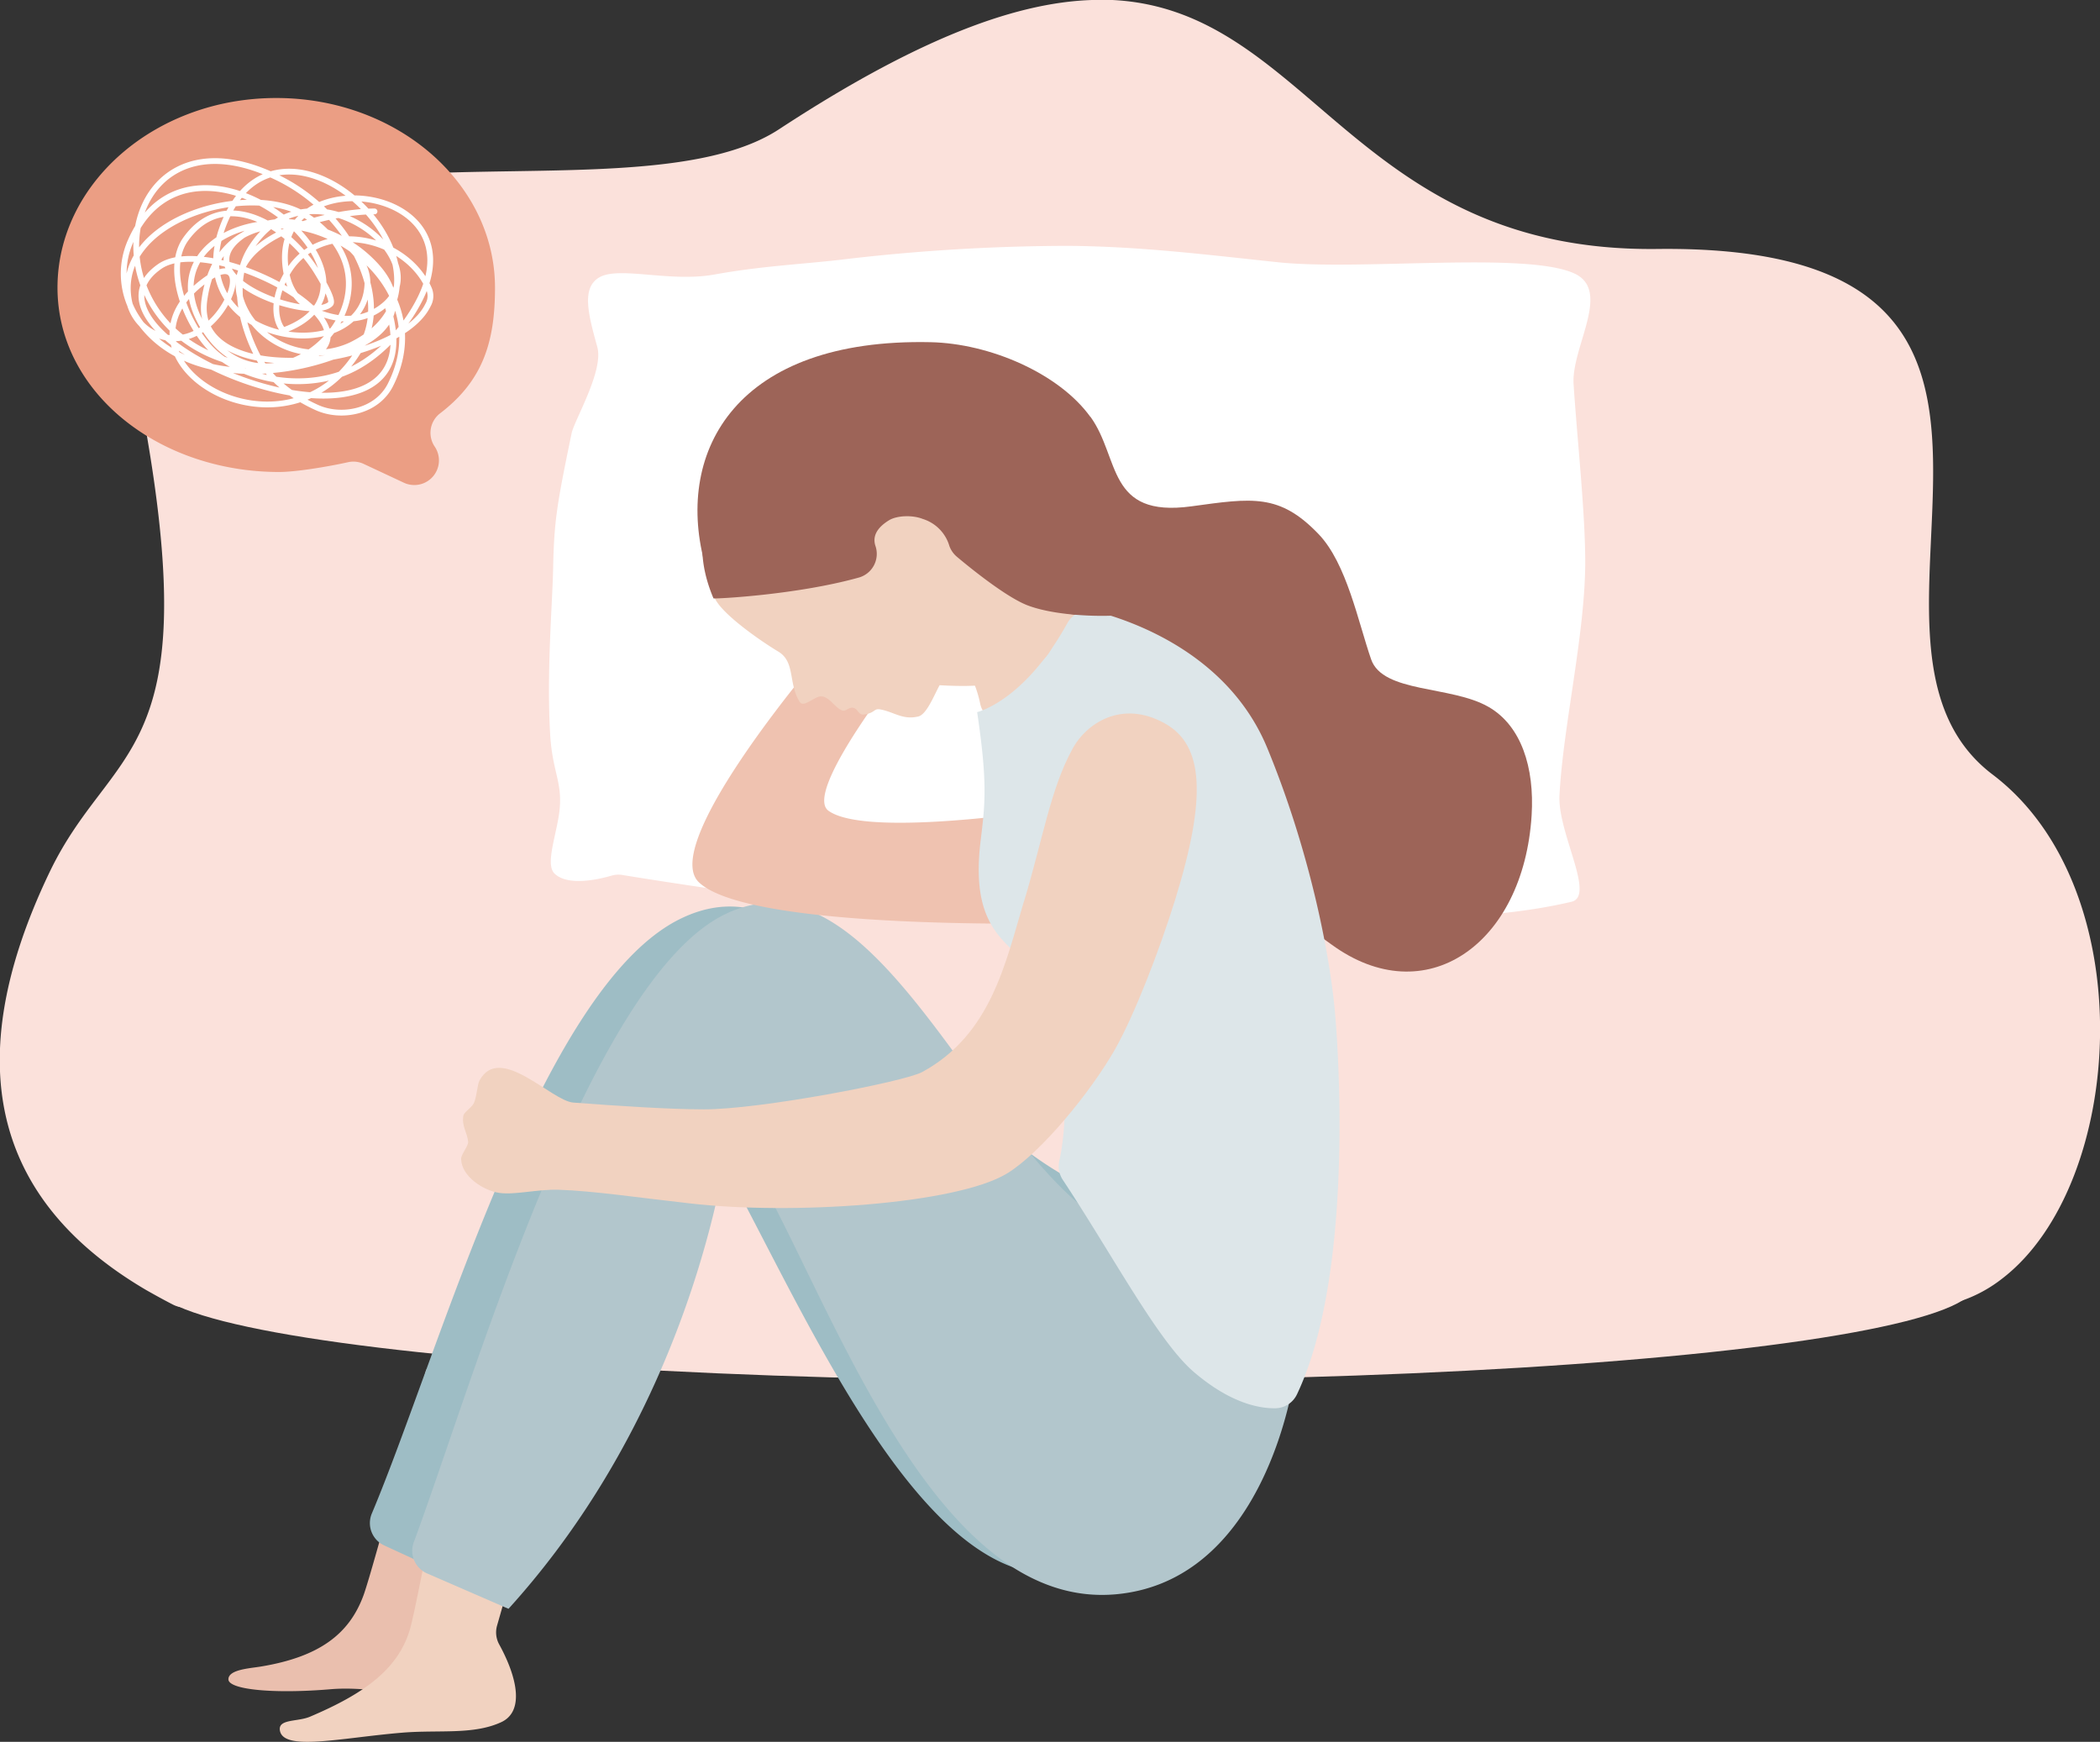 <svg xmlns="http://www.w3.org/2000/svg" viewBox="0 0 465.39 386.05"><rect x="0" y="0" width="465.39" height="386.05" fill="#333333" stroke="none"/><defs><style>.cls-1{fill:#fbe1db;}.cls-2{fill:#fff;}.cls-10,.cls-2,.cls-3,.cls-4,.cls-5,.cls-6,.cls-7,.cls-8,.cls-9{fill-rule:evenodd;}.cls-3{fill:#eabfae;}.cls-4{fill:#f1d2c0;}.cls-5{fill:#9ebdc5;}.cls-6{fill:#b2c6cc;}.cls-7{fill:#9d6458;}.cls-8{fill:#efc2b0;}.cls-9{fill:#dde6e9;}.cls-10{fill:#eb9e84;}.cls-11{fill:none;stroke:#fff;stroke-linecap:round;stroke-linejoin:round;stroke-width:1.28px;}</style></defs><g id="レイヤー_2" data-name="レイヤー 2"><g id="Line"><path class="cls-1" d="M443.61,283.46a30.74,30.74,0,0,1-14.92,6.25c-5.25.66-62.36.82-131.29.76l-59.7-.09-29.84-.07-31.48-.09L119,290h-6.37l-25.71-.1H80.35l-19.26-.08H54.41l-13.58-.06a5.43,5.43,0,0,1-2.43-.58c-2.06-1.05-4-2.13-6-3.26-31.33-18.4-43-47.51-21.45-92.54,13.64-28.54,34.33-24.76,21.27-98.71C17.33,10,135,53.31,172.63,28.66,205.87,6.87,228.4-.56,245.68,0l.87,0c43.71,2.18,53.71,56,120.79,55.18,103.91-1.19,34.11,86.13,74.27,116.5C475,197,471,262.59,443.61,283.46Z"/><ellipse class="cls-1" cx="235.93" cy="284.63" rx="201.86" ry="21.36"/><path class="cls-2" d="M349,60.66c-10.54-5-47.49-.61-65.73-2.53-15.59-1.64-30.65-3.55-46.85-3.64a430.64,430.64,0,0,0-50.31,3.1c-8.63,1-17.23,1.35-27.83,3.26-10,1.79-21.28-2-25.6.71-3.83,2.37-2.3,8.17-.31,15.34,1.47,5.29-5.09,16.22-5.69,19.12-3.27,15.81-3.89,19.4-4.1,30.06-.15,7.64-1.46,22.75-.66,36.59.51,9.05,3.13,10.93,1.86,18.48-.85,5-2.83,10.61-.88,12.47,3,2.88,9.89,1.25,12.6.46a5.37,5.37,0,0,1,2.39-.16c6,1,32,5.05,46.21,6.55,17,1.81,32.48,2,50.47,2.35,18.46.37,42.12.94,60.53.86,16.08-.08,36.09.22,53.17-3.82,5.36-1.27-3.08-15.27-2.67-23.53.76-15.15,5.69-35.78,5.71-51.69,0-11.13-1.74-26.78-2.58-39.46-.55-8.17,8.44-20.62.27-24.52Z"/><path class="cls-3" d="M94.45,303.57s-11.7,44-13.89,50c-3.14,8.56-9.76,13.67-22.86,15.81-2.39.39-7,.65-7.08,2.76-.14,2.35,10,3.32,22.65,2.25,9.54-.81,18.63,2.46,26.28-.16,5.16-1.76,4.16-8.55.5-15.75a5.5,5.5,0,0,1-.35-4.17l14-43.44a5.46,5.46,0,0,0-5.12-7.14l-14.17-.18Z"/><path class="cls-4" d="M100.76,310.65s-8,43.54-9.84,50.2C88.36,370,80.56,375.44,68.7,380.48c-2.72,1.16-7.05.46-6.68,3,.69,4.76,13.58,1.66,27.14.54,8.15-.67,15.73.53,21.92-2.33,5.09-2.36,3.67-9.71-.46-17.25a5.51,5.51,0,0,1-.47-4.13l13.44-47a5.45,5.45,0,0,0-6.58-6.79l-16.25,4.1Z"/><path class="cls-5" d="M102.51,350.52l-17.36-8a5.45,5.45,0,0,1-2.75-7.07c14.94-35.44,37.26-116.4,68.26-131.75,31.36-15.52,49.17,38,87.87,58.35a5.82,5.82,0,0,1,1.19.84c3.39,3.21,22.32,21.08,36.39,33.37a5.43,5.43,0,0,1,1.32,6.46c-5.3,11-22,42.49-40.54,45.79-33.18,5.88-60.64-63.06-78.54-94a5.46,5.46,0,0,0-10.09,1.73c-3.82,20.18-14.85,59.51-45.75,94.25Z"/><path class="cls-6" d="M112.72,356.58l-18.08-7.86a5.46,5.46,0,0,1-2.94-6.91c12.9-34.71,38.68-124.52,69-139.19,30.87-14.94,52.52,41.74,77.85,63.74l.29.24c2.25,1.74,30.17,23.32,45.63,36.1a5.43,5.43,0,0,1,1.86,5.28c-2.07,10.45-10.71,42.65-38.82,45.35-38.89,3.74-61.36-59.4-78.2-90.44a5.46,5.46,0,0,0-10.12,1.47c-4.4,20.07-16.29,58.91-46.51,92.22Z"/><path class="cls-7" d="M241.66,92.37c6.61,9.15,3.54,22.43,22.37,19.85,13.49-1.85,19.52-2.89,28.2,6.17,6.22,6.5,8.76,19.48,11.63,27.74,2.6,7.51,17.75,5.79,26,10.53,7.27,4.16,10.23,13.44,9.57,24.05-1.79,28.65-23.56,43.85-44.4,28.59-12-8.79-39.82-27.7-52.2-34.44-14.57-7.92-25.15-35.51-42-42.44-17.52-7.2-41.12,6.16-44.78-8-6.35-24.59,7.21-49.52,50.18-48.58,13.13.28,28.46,6.92,35.4,16.54Z"/><path class="cls-4" d="M234.55,135.62l4.28.73a5.42,5.42,0,0,1,4.35,6.8c-2.12,7.34-7,12.58-18.74,16.8a5.46,5.46,0,0,1-7.22-4,25.31,25.31,0,0,0-1.47-4.77,5.47,5.47,0,0,1,2.46-7l16.34-8.58Z"/><path class="cls-8" d="M240.73,178.25s-47.88,8.18-57.14,1.43c-3.87-2.81,5.14-16.6,11.38-25.23a5.46,5.46,0,0,0-3.5-8.59l-5.87-1a5.45,5.45,0,0,0-5.12,1.89c-7.58,9.14-33.33,41.42-25.6,48.79,9.9,9.45,63.19,9.37,80.35,9.1a5.45,5.45,0,0,0,5.36-5.42l.14-21Z"/><path class="cls-9" d="M216.55,157.83s10.42-2.38,20-19.73a5.44,5.44,0,0,1,6.12-2.65c9,2.33,29.71,9.81,38.19,30.37,9.28,22.5,13.85,45.42,15,58.7,1.18,13.45,3.49,59.4-8.43,84.51a5.39,5.39,0,0,1-4.81,3.09c-3.68.05-10-1.18-18-8s-18.07-26-29.08-42.61a5.45,5.45,0,0,1-.79-4.21c.81-3.54,2-11.68.72-25.82-.89-9.67-8.36-18.19-11.7-21.48-4.39-4.32-8.14-9.55-6.46-23.59,1-8.17,1.59-12.79-.76-28.57Z"/><path class="cls-4" d="M208.23,151.87c-1.25,2.26-2.85,6.47-4.73,6.93-3.48.83-5.41-1.05-8.49-1.58-.93-.16-1.1.27-1.86.66a4.61,4.61,0,0,1-2,.49c-1.15-.23-1-1.38-2.25-1.52-.8-.08-1.51.88-2.23.62-1.73-.61-2.88-3.21-4.82-3.12-1.42.07-3.78,2.56-4.62,1.22-2.6-4.15-.91-8.89-4.8-11.19-3.26-1.94-11-7.24-13.48-10.87a10.2,10.2,0,0,1-1-1.83c-1.15-2.85,0-5.88,1.68-8.26,8.73-12,31.13-14.52,44.94-10.88,8.26,2.19,30.55,16.75,29.92,24.23-.38,4.41-.64,6.91-3.62,9.8-5.8,5.64-14.59,5.74-22.62,5.3Z"/><path class="cls-7" d="M158.12,132.62c.06.15,18.28-.73,32.16-4.6a5.45,5.45,0,0,0,3.74-7c-.59-1.75-.15-3.81,3.08-5.76,1.73-1,5.1-1.16,7.41-.24a8.89,8.89,0,0,1,5.89,6,5.64,5.64,0,0,0,1.64,2.36c3,2.53,11,9,15.69,10.79,7.78,2.95,21,2.41,21.28,2a75.26,75.26,0,0,0-8.13-24c-5.69-10.15-22.36-18.49-41.54-24.36a5.44,5.44,0,0,0-2.86-.08c-8.62,2-51.49,13.86-38.36,44.89Z"/><path class="cls-4" d="M226.85,200c-4,13.34-7.22,29.31-22.48,37.6-4,2.17-36,8.31-48.4,8.27-7.56,0-19.12-.76-28.93-1.5-4.88-.38-16.31-13.28-20.8-4.84-.45.84-.65,4-1.29,5.08s-2.13,1.84-2.27,2.72c-.38,2.3.88,3.69,1.07,5.73.09.88-1.57,2.78-1.56,3.79.07,3.91,5,7.05,8.48,7.54s8.5-.85,13.16-.7c7.62.25,17.68,1.75,28.86,3,22.66,2.66,59.2.22,70.45-6.59,7.59-4.6,18.73-18.29,24-27.6,4.34-7.72,9.79-21.83,13.26-33,7.13-23,6.3-34.36-2.19-39.13-9.67-5.44-17.49.1-20.42,5.4-5,9-6.66,20.19-10.91,34.19Z"/><path class="cls-10" d="M12.74,63.77c0-23.21,21.72-42.05,48.48-42.05S109.7,40.56,109.7,63.77c0,12.07-2.7,20.61-12.18,27.85A5.44,5.44,0,0,0,96.35,99h0a5.46,5.46,0,0,1-6.82,8l-8.91-4.17a5.38,5.38,0,0,0-3.44-.4c-4.48,1-11.61,2.18-15.31,2.18-26.76,0-49.13-17.68-49.13-40.88Z"/><path class="cls-11" d="M83,46.86C72,46.79,45,53.7,55.07,70a18.08,18.08,0,0,0,22.69,6.5c30-14.59-14.16-58.11-27.6-28.19C37.76,75.89,80.32,82.79,81.42,63.17,82,53.31,65.31,46.24,56.9,50.38,36.39,60.47,69,71.8,73.24,67.35c.85-.89-2.43-6.14-2.9-6.91C64,50,49.67,41,41.11,53.07c-4.92,7,.77,20.26,6.88,25.42,6.67,5.63,18.12,7.73,27.45,4.46,8.15-2.86,14.45-10.33,17.61-16.63C106.25,40,58,35.21,63.59,61.08c1.27,5.81,6,8.64,11.82,9.46a12.67,12.67,0,0,0,9.7-2.85c12.61-10.45-17-33.26-29.72-12.35C51.15,62.29,53.56,72.21,57.13,79c2.72,5.17,7.77,8.93,13.13,11.34s13.19,1,16.25-5C101.15,56.35,49.89,33,45.29,66.53c-2.78,20.28,42.85,15,49.55,1.1A4,4,0,0,0,95.06,64c-5.19-11.82-24-15.6-31.19-3.8-5.1,8.42-1.29,13.16-1,13,28.48-10.44-19.82-51.13-33.82-20a17.79,17.79,0,0,0,.74,16.33c9.8,16.67,35.53,14.78,50.53,6.62,8-4.33,9-10.92,2.7-17.59C66,40.56,32.64,51.45,44.93,72.27,59.36,96.71,93.65,65.08,68.12,48c-12.32-8.24-43.37.53-39.46,19a10.45,10.45,0,0,0,6.18,7.21C49.05,79.85,58.67,52.06,45,62.47,21.69,80.23,64.69,105.56,80.35,76.23c4.18-7.84.78-17.4-4.16-24.46a39,39,0,0,0-15.31-12.7c-36.83-17.4-43.57,38-3.34,42.28a20.79,20.79,0,0,0,12-2.51c14-8.12-23.49-27.22-34.16-19.77C12,75.4,98.32,109.15,86,68.2"/></g></g></svg>